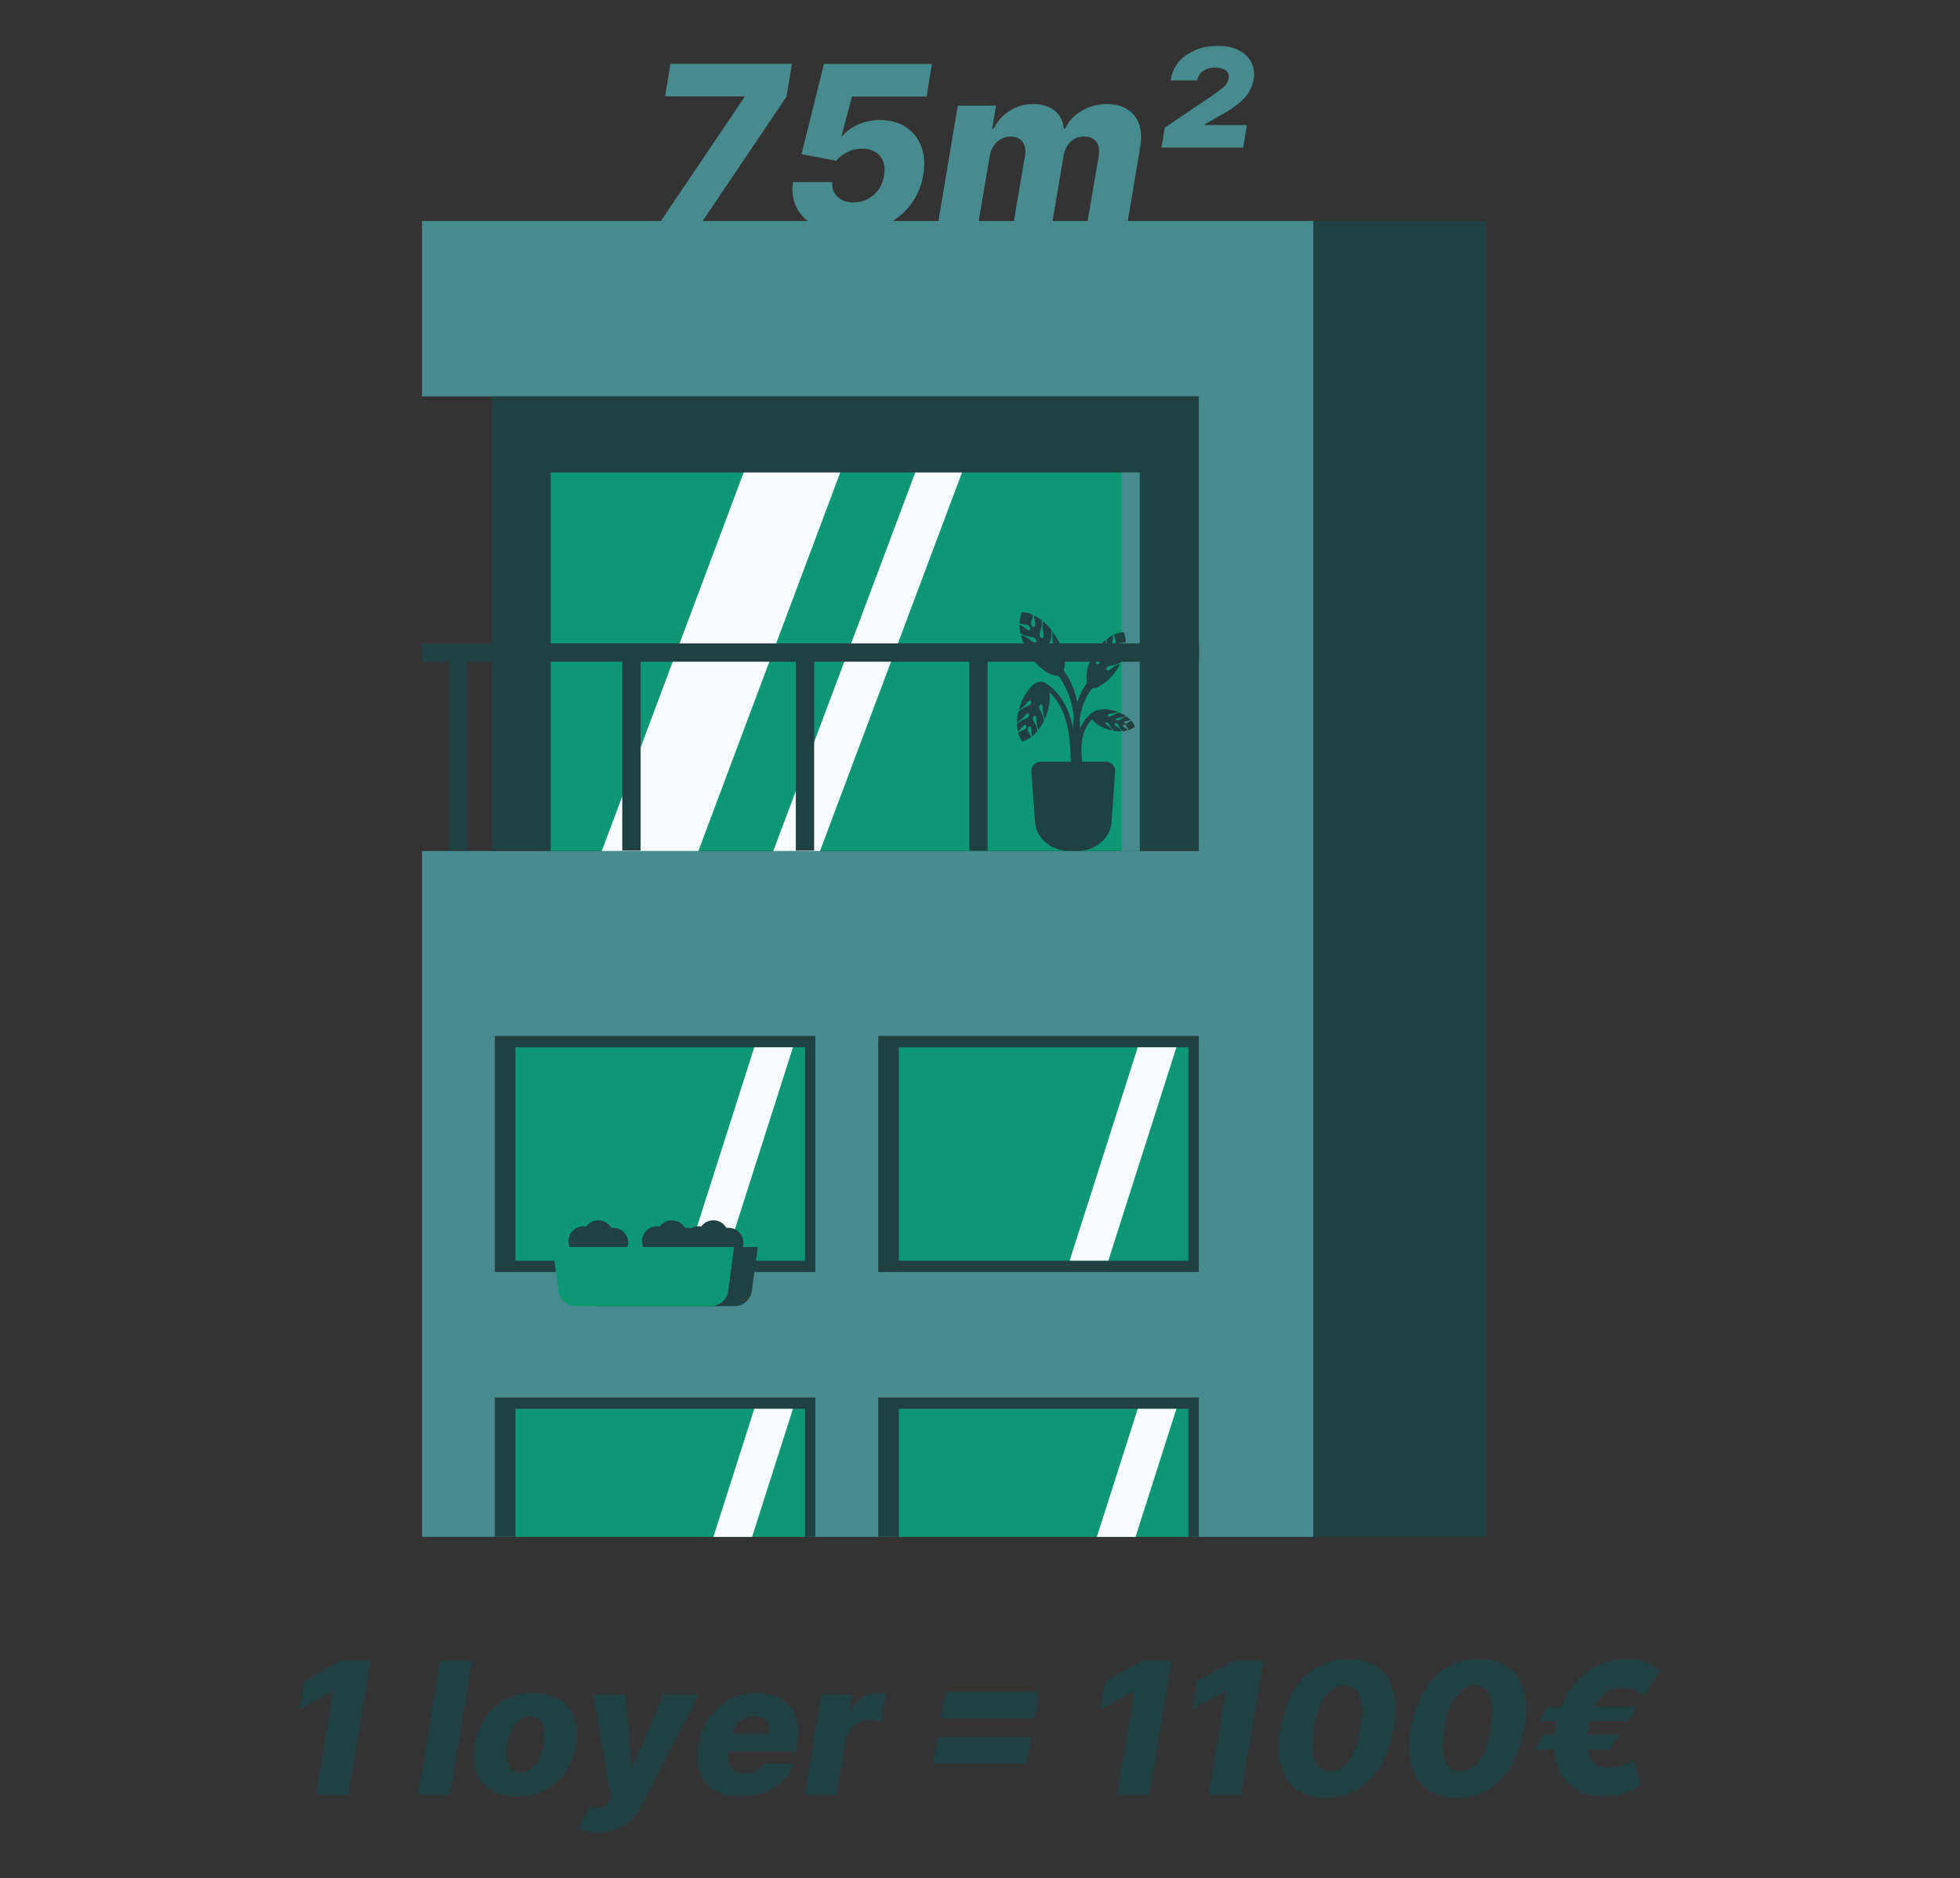 <?xml version="1.0" encoding="UTF-8"?>
<svg id="Calque_2" data-name="Calque 2" xmlns="http://www.w3.org/2000/svg" viewBox="0 0 384.58 368.61">
  <rect x="0" y="0" width="384.58" height="368.61" fill="#333333" stroke="none"/>
  <defs>
    <style>
      .cls-1, .cls-2, .cls-3, .cls-4, .cls-5 {
        stroke-width: 0px;
      }

      .cls-1, .cls-6 {
        fill: none;
      }

      .cls-2 {
        fill: #f8fbfe;
      }

      .cls-3 {
        fill: #0d9873;
      }

      .cls-6 {
        stroke: #204041;
        stroke-linecap: round;
        stroke-miterlimit: 10;
      }

      .cls-4 {
        fill: #204041;
      }

      .cls-5 {
        fill: #478b8e;
      }
    </style>
  </defs>
  <g id="Calque_1-2" data-name="Calque 1">
    <g>
      <g>
        <path class="cls-4" d="M72.73,325.96l-4.36,26.27h-6.34l3.39-20.34h-.15l-6.46,3.59.88-5.49,7.16-4.03h5.89Z"/>
        <path class="cls-4" d="M92.65,325.96l-4.36,26.27h-6.27l4.36-26.27h6.27Z"/>
        <path class="cls-4" d="M101.44,352.59c-2.08,0-3.79-.43-5.14-1.28s-2.29-2.05-2.84-3.58c-.55-1.53-.65-3.31-.32-5.34.33-2.02,1.02-3.79,2.06-5.31,1.04-1.52,2.38-2.71,4-3.55,1.62-.85,3.46-1.27,5.53-1.27s3.78.43,5.12,1.28,2.3,2.05,2.85,3.58c.55,1.53.66,3.31.33,5.35-.33,2.01-1.03,3.77-2.08,5.3s-2.39,2.71-4,3.55c-1.62.85-3.45,1.27-5.51,1.27ZM102.15,347.86c.77,0,1.46-.23,2.07-.7.61-.47,1.13-1.11,1.55-1.94s.72-1.78.9-2.87c.18-1.09.2-2.04.06-2.85-.14-.82-.43-1.45-.88-1.91-.44-.46-1.05-.69-1.81-.69s-1.46.23-2.08.7c-.62.47-1.13,1.11-1.55,1.94s-.71,1.79-.89,2.89c-.18,1.07-.2,2.01-.06,2.83s.43,1.45.88,1.91c.45.46,1.05.69,1.81.69Z"/>
        <path class="cls-4" d="M117.26,359.61c-.76,0-1.46-.06-2.1-.17-.64-.12-1.19-.27-1.65-.46l2.15-4.55c.58.21,1.11.32,1.6.35.48.03.92-.05,1.31-.25.39-.2.73-.54,1.02-1.03l.36-.59-3.6-20.39h6.34l1.28,14.07h.21l6.03-14.07h6.84l-11,21.58c-.55,1.08-1.21,2.03-2,2.85s-1.74,1.47-2.85,1.94c-1.11.47-2.42.71-3.91.71Z"/>
        <path class="cls-4" d="M145.29,352.59c-2.06,0-3.77-.41-5.12-1.23-1.36-.82-2.31-1.98-2.85-3.5-.55-1.52-.65-3.32-.29-5.42.34-2.03,1.04-3.82,2.1-5.34,1.06-1.53,2.39-2.71,3.99-3.57,1.6-.85,3.4-1.28,5.38-1.28,1.4,0,2.65.22,3.73.65,1.09.44,1.98,1.08,2.69,1.94.71.86,1.19,1.91,1.45,3.16.26,1.25.26,2.68,0,4.3l-.24,1.56h-17.12l.56-3.64h11.29c.11-.67.06-1.26-.15-1.78s-.55-.93-1.03-1.23c-.48-.29-1.06-.44-1.74-.44s-1.34.16-1.94.48c-.6.32-1.11.75-1.53,1.3s-.69,1.15-.82,1.81l-.69,3.73c-.13.83-.09,1.54.12,2.13s.58,1.04,1.1,1.35c.53.31,1.19.47,2.01.47.56,0,1.08-.07,1.56-.22.48-.15.91-.37,1.29-.67.38-.3.68-.67.92-1.12l5.72.17c-.46,1.29-1.18,2.41-2.14,3.37-.97.95-2.14,1.69-3.53,2.22-1.39.53-2.95.79-4.67.79Z"/>
        <path class="cls-4" d="M157.91,352.22l3.28-19.7h6.09l-.59,3.59h.21c.57-1.3,1.32-2.27,2.24-2.9.92-.64,1.92-.96,2.99-.96.29,0,.58.02.88.06.3.04.58.09.84.16l-.92,5.46c-.29-.11-.67-.19-1.14-.25-.47-.06-.9-.08-1.29-.08-.74,0-1.42.16-2.06.49-.64.33-1.18.79-1.62,1.37-.44.59-.73,1.27-.87,2.06l-1.77,10.7h-6.27Z"/>
        <path class="cls-4" d="M183.16,346.08l.83-5.16h18.35l-.83,5.16h-18.35ZM184.61,337.26l.87-5.16h18.35l-.87,5.16h-18.35Z"/>
        <path class="cls-4" d="M229.91,325.96l-4.36,26.27h-6.34l3.39-20.34h-.15l-6.46,3.59.88-5.49,7.16-4.03h5.89Z"/>
        <path class="cls-4" d="M247.88,325.96l-4.36,26.27h-6.34l3.39-20.34h-.15l-6.46,3.59.88-5.49,7.16-4.03h5.89Z"/>
        <path class="cls-4" d="M260.11,352.86c-2.3,0-4.19-.53-5.68-1.63-1.49-1.09-2.51-2.67-3.07-4.71s-.59-4.51-.09-7.39c.49-2.88,1.35-5.33,2.58-7.34,1.24-2.01,2.77-3.55,4.59-4.6,1.83-1.06,3.88-1.58,6.16-1.58s4.17.53,5.66,1.58c1.49,1.05,2.51,2.58,3.08,4.6s.61,4.47.13,7.35c-.48,2.88-1.34,5.35-2.57,7.4-1.24,2.05-2.77,3.62-4.6,4.71-1.83,1.09-3.9,1.63-6.19,1.63ZM260.99,347.67c1.37,0,2.58-.7,3.64-2.1s1.83-3.55,2.32-6.44c.32-1.89.39-3.45.21-4.69-.18-1.24-.55-2.16-1.14-2.77-.58-.61-1.33-.91-2.24-.91-1.36,0-2.58.69-3.66,2.06-1.08,1.38-1.85,3.48-2.32,6.31-.33,1.93-.4,3.53-.22,4.79s.56,2.2,1.15,2.82c.59.62,1.34.93,2.25.93Z"/>
        <path class="cls-4" d="M285.73,352.86c-2.3,0-4.19-.53-5.68-1.63-1.49-1.09-2.51-2.67-3.07-4.71s-.59-4.51-.09-7.39c.49-2.88,1.35-5.33,2.58-7.34,1.24-2.01,2.77-3.55,4.59-4.6,1.83-1.06,3.88-1.58,6.16-1.58s4.17.53,5.66,1.58c1.49,1.05,2.51,2.58,3.08,4.6s.61,4.47.13,7.35c-.48,2.88-1.34,5.35-2.57,7.4-1.24,2.05-2.77,3.62-4.6,4.71-1.83,1.09-3.9,1.63-6.19,1.63ZM286.6,347.67c1.37,0,2.58-.7,3.64-2.1s1.83-3.55,2.32-6.44c.32-1.89.39-3.45.21-4.69-.18-1.24-.55-2.16-1.14-2.77-.58-.61-1.33-.91-2.24-.91-1.36,0-2.58.69-3.66,2.06-1.08,1.38-1.85,3.48-2.32,6.31-.33,1.93-.4,3.53-.22,4.79s.56,2.2,1.15,2.82c.59.62,1.34.93,2.25.93Z"/>
        <path class="cls-4" d="M317.74,340.37l-1.92,2.98h-14.59l1.54-2.98h14.98ZM321.17,334.91l-1.74,2.9h-17.3l1.54-2.9h17.51ZM325.78,327.87l-3.15,4.96c-.24-.15-.56-.36-.95-.62-.39-.26-.87-.49-1.44-.7-.57-.21-1.23-.31-1.99-.31-1.09,0-2.08.27-2.96.8-.88.53-1.62,1.38-2.24,2.55-.62,1.16-1.09,2.69-1.4,4.58-.31,1.91-.35,3.44-.12,4.58.23,1.15.7,1.98,1.4,2.49.7.51,1.6.77,2.69.77.75,0,1.44-.1,2.07-.29s1.18-.42,1.65-.67c.47-.25.85-.46,1.14-.63l1.51,4.98c-1.07.74-2.22,1.3-3.46,1.67-1.24.37-2.52.56-3.84.56-2.28,0-4.22-.53-5.8-1.58-1.58-1.05-2.7-2.58-3.36-4.58-.66-2.01-.76-4.44-.29-7.29.47-2.85,1.37-5.28,2.7-7.3,1.33-2.02,2.96-3.56,4.89-4.63,1.93-1.07,4.04-1.6,6.32-1.6,1.38,0,2.62.2,3.73.59,1.11.39,2.08.95,2.9,1.68Z"/>
      </g>
      <g>
        <g>
          <path class="cls-5" d="M128.33,45.37l17.69-26.24.06-.21h-15.58l1.05-6.4h23.83l-1.06,6.45-17.79,26.4h-8.21Z"/>
          <path class="cls-5" d="M166.44,45.82c-2.4,0-4.46-.44-6.19-1.31s-3.01-2.07-3.84-3.58c-.83-1.52-1.1-3.26-.82-5.21h7.74c-.13,1.2.2,2.17,1,2.9.8.74,1.83,1.11,3.11,1.11,1.01,0,1.94-.22,2.79-.66s1.56-1.05,2.13-1.84.94-1.71,1.11-2.76c.18-1.06.12-1.98-.19-2.77-.31-.79-.82-1.41-1.53-1.85-.71-.44-1.57-.67-2.58-.67-.97-.01-1.91.2-2.83.63-.92.43-1.67,1.01-2.25,1.75l-6.82-1.31,4.4-17.7h21.19l-1.05,6.4h-14.63l-2.06,7.75h.19c.71-.91,1.73-1.66,3.05-2.25,1.32-.59,2.76-.89,4.31-.89,1.98,0,3.67.46,5.06,1.37,1.4.91,2.41,2.18,3.03,3.8.62,1.62.76,3.47.4,5.54-.35,2.26-1.21,4.25-2.56,5.99s-3.07,3.1-5.16,4.1c-2.09.99-4.42,1.49-7,1.49Z"/>
          <path class="cls-5" d="M183.8,45.37l4.13-24.63h7.5l-.74,4.52h.27c.75-1.5,1.81-2.68,3.19-3.54,1.37-.87,2.91-1.3,4.62-1.3s3.1.44,4.18,1.31c1.08.88,1.67,2.05,1.77,3.53h.26c.7-1.46,1.79-2.64,3.28-3.52,1.49-.88,3.15-1.32,4.99-1.32,2.32,0,4.09.75,5.31,2.24,1.22,1.49,1.61,3.54,1.17,6.13l-2.77,16.58h-7.89l2.52-14.79c.18-1.23,0-2.17-.52-2.81-.53-.65-1.3-.97-2.31-.97-1.09,0-1.99.35-2.73,1.05-.73.7-1.18,1.64-1.35,2.81l-2.5,14.71h-7.58l2.53-14.87c.16-1.14-.02-2.05-.53-2.71s-1.28-.99-2.31-.99c-.68,0-1.31.16-1.9.49-.59.33-1.07.79-1.46,1.39-.39.6-.64,1.3-.76,2.12l-2.48,14.58h-7.89Z"/>
          <path class="cls-5" d="M227.92,28.95l.6-3.88,9.06-6.11c.61-.43,1.17-.82,1.66-1.18.49-.36.9-.72,1.23-1.09.32-.37.53-.79.61-1.27.11-.71-.1-1.24-.61-1.61s-1.21-.55-2.08-.55-1.59.2-2.24.6c-.66.4-1.06,1.04-1.23,1.92h-5.23c.31-2.1,1.33-3.75,3.06-4.96,1.73-1.21,3.78-1.81,6.17-1.81,1.7,0,3.1.29,4.22.88,1.11.59,1.91,1.37,2.39,2.36.48.98.64,2.06.47,3.24-.13.87-.42,1.69-.88,2.48-.46.79-1.16,1.57-2.1,2.35-.94.78-2.2,1.6-3.78,2.45l-2.81,1.6-.05.18h8.27l-.71,4.41h-16.03Z"/>
        </g>
        <g>
          <g>
            <polygon class="cls-4" points="291.61 43.37 291.61 301.63 116.7 301.63 116.7 167.02 235.22 167.02 235.22 77.8 116.7 77.8 116.7 43.37 291.61 43.37"/>
            <polygon class="cls-5" points="257.7 43.37 257.7 301.63 82.79 301.63 82.79 167.02 235.22 167.02 235.22 77.8 82.79 77.8 82.79 43.37 257.7 43.37"/>
            <rect class="cls-4" x="96.44" y="77.8" width="138.78" height="89.22"/>
            <rect class="cls-3" x="108.05" y="92.73" width="115.56" height="74.29"/>
            <rect class="cls-5" x="220.07" y="92.73" width="3.54" height="74.29"/>
            <polygon class="cls-2" points="164.87 92.73 137.03 167.02 118.08 167.02 145.92 92.73 164.87 92.73"/>
            <polygon class="cls-2" points="160.9 167.02 188.76 92.73 179.59 92.73 151.73 167.02 160.9 167.02"/>
          </g>
          <g>
            <path class="cls-4" d="M211.35,167.02h-1.51c-3.57,0-6.53-2.48-6.75-5.67l-.71-9.87c-.08-1.07.77-1.99,1.85-1.99h12.73c1.08,0,1.93.91,1.85,1.99l-.71,9.87c-.23,3.19-3.18,5.67-6.75,5.67Z"/>
            <path class="cls-6" d="M210.6,149.63c-.09-2.86-.19-5.75-1.01-8.49s-2.43-5.35-4.91-6.77"/>
            <path class="cls-6" d="M211.9,150.64c-.18-1.87-.36-3.76-.04-5.62s1.22-3.69,2.82-4.81"/>
            <path class="cls-4" d="M210.7,150.54c-.26-5.21-.83-11.06,2.05-15.74.22-.35.56-.68.51-1.24,0-.81.67-1.45,1.48-1.44,1.92.06,1.89,2.91-.03,2.92-.46,0-.59.31-.79.56-1.35,1.92-1.96,4.26-2.24,6.58-.32,2.72-.17,5.51.03,8.3.04.65-.96.73-1,.06h0Z"/>
            <path class="cls-4" d="M204.07,138.38c-.15.16-.2.44-.16.64.04.2.14.34.23.48.34.53.58,1.2.7,1.96-.32.66-.69,1.27-1.1,1.79-.23-.54-.36-1.18-.37-1.88,0-.25,0-.52-.08-.72-.08-.2-.28-.28-.45-.1-.14.16-.2.44-.16.64s.14.34.23.48c.31.49.54,1.1.66,1.79-.34.42-.71.79-1.09,1.09-.07-.33-.11-.68-.11-1.05,0-.25,0-.52-.08-.72s-.28-.28-.45-.1c-.14.16-.19.44-.16.64.04.2.14.34.23.48.17.26.31.55.42.86-.57.43-1.16.73-1.74.87-.37-.47-.65-1.08-.83-1.76.29-.18.58-.32.87-.41.16-.05.32-.1.48-.23.15-.13.29-.39.27-.6-.02-.25-.23-.31-.41-.2s-.35.32-.51.51c-.23.28-.49.54-.75.75-.11-.48-.16-.99-.17-1.54.52-.46,1.08-.8,1.64-.99.16-.05.32-.1.48-.23.15-.13.29-.39.27-.6-.02-.24-.23-.31-.41-.2-.18.1-.35.32-.51.51-.45.54-.95.97-1.47,1.24,0-.67.09-1.37.26-2.09.57-.53,1.17-.91,1.77-1.11.16-.05.32-.1.48-.23s.29-.39.28-.6c-.02-.25-.23-.31-.41-.2-.18.1-.35.32-.51.51-.46.56-.99.99-1.51,1.27.08-.3.17-.6.27-.9.52-1.5,1.31-2.77,2.21-3.71,1.57-1.63,3.34-1.01,3.55,1.24.12,1.29-.06,2.78-.58,4.28-.1.3-.22.59-.35.87-.24-.54-.38-1.21-.39-1.93,0-.25,0-.52-.08-.72-.08-.2-.28-.28-.45-.1Z"/>
            <path class="cls-4" d="M215.53,130.33c.18-.12.29-.39.29-.59,0-.2-.06-.36-.12-.52-.22-.59-.31-1.3-.26-2.07.46-.58.95-1.09,1.46-1.52.11.57.09,1.23-.04,1.92-.05.25-.12.51-.08.72.03.21.22.33.42.19.17-.12.29-.39.29-.59s-.06-.36-.12-.52c-.2-.54-.29-1.19-.26-1.89.43-.34.86-.62,1.3-.84,0,.34-.04.69-.11,1.05-.05.25-.12.51-.08.72s.22.33.42.19c.17-.12.29-.39.29-.59,0-.2-.06-.36-.12-.52-.11-.29-.18-.6-.23-.93.65-.3,1.29-.47,1.89-.47.26.54.4,1.19.43,1.9-.32.11-.63.19-.94.22-.17.02-.34.02-.52.12-.18.1-.37.32-.4.53-.04.24.16.35.36.29s.41-.24.61-.39c.29-.23.59-.42.89-.57,0,.49-.05,1-.16,1.54-.61.34-1.23.55-1.81.61-.17.02-.34.03-.52.12-.18.1-.37.32-.4.53-.04.24.16.35.36.29.2-.06.41-.24.61-.39.55-.43,1.14-.74,1.7-.9-.15.65-.39,1.32-.7,1.98-.67.39-1.34.63-1.97.7-.17.02-.34.03-.52.12s-.37.32-.4.53c-.03.24.16.35.36.29.2-.06.41-.24.61-.39.57-.45,1.18-.76,1.75-.91-.14.27-.29.55-.46.82-.83,1.35-1.87,2.43-2.95,3.15-1.89,1.25-3.48.27-3.2-1.97.16-1.29.65-2.7,1.49-4.05.17-.27.34-.53.52-.77.12.58.11,1.26-.03,1.97-.05.25-.11.51-.08.72.04.21.22.33.42.19Z"/>
            <path class="cls-4" d="M210.7,150.48c.35-5.8.8-12.15-2.54-17.18-.23-.29-.4-.65-.89-.68-1.76-.15-1.58-2.78.19-2.69.72.05,1.25.66,1.26,1.36.04.57.38.83.6,1.21,1.6,2.47,2.22,5.44,2.49,8.31.28,3.27.06,6.52-.12,9.73-.04.65-1.04.6-1-.06h0Z"/>
            <path class="cls-4" d="M206.22,127.3c-.2-.14-.33-.45-.34-.68,0-.23.07-.41.14-.59.25-.68.36-1.49.3-2.38-.52-.67-1.09-1.25-1.68-1.74-.12.66-.11,1.41.05,2.21.06.29.13.59.09.83-.04.24-.25.38-.48.22-.2-.14-.33-.45-.34-.68s.07-.41.14-.59c.23-.63.34-1.37.3-2.17-.49-.39-.99-.71-1.5-.96,0,.39.05.79.13,1.21.06.29.13.59.09.83s-.25.38-.48.22c-.2-.14-.33-.45-.34-.68-.01-.24.07-.41.14-.59.12-.33.21-.69.26-1.07-.74-.35-1.48-.54-2.17-.55-.3.62-.47,1.37-.49,2.19.37.13.73.21,1.08.25.19.02.39.03.59.14.2.11.42.36.46.61.04.28-.18.4-.41.33s-.47-.27-.7-.45c-.33-.26-.68-.48-1.02-.66,0,.56.06,1.16.19,1.77.7.39,1.42.63,2.08.7.19.02.39.03.59.14.2.11.42.37.46.61.04.28-.18.4-.41.33-.23-.07-.47-.27-.7-.45-.64-.5-1.31-.85-1.95-1.03.17.75.44,1.51.8,2.28.76.45,1.54.73,2.26.81.19.02.39.03.59.14s.42.37.46.61c.04.28-.18.4-.41.33-.23-.07-.47-.27-.7-.45-.66-.51-1.35-.87-2.01-1.05.16.32.33.63.53.94.96,1.55,2.16,2.79,3.4,3.62,2.17,1.44,4,.31,3.68-2.27-.18-1.48-.75-3.11-1.71-4.66-.19-.31-.39-.61-.6-.89-.14.67-.13,1.45.04,2.27.06.28.13.59.09.83-.04.24-.25.38-.48.22Z"/>
            <path class="cls-4" d="M217.43,140.53c.12.1.32.12.46.08.14-.04.23-.11.33-.18.36-.27.82-.47,1.36-.59.49.19.93.43,1.32.69-.37.19-.82.31-1.32.36-.18.02-.37.02-.5.09-.14.07-.18.21-.05.32.12.09.32.12.46.08s.23-.11.33-.19c.33-.25.75-.44,1.23-.56.31.22.59.47.83.72-.23.06-.48.11-.74.13-.18.02-.37.02-.5.09s-.18.21-.05.32c.12.09.32.12.46.08.14-.03.23-.11.33-.19.17-.13.37-.24.59-.34.33.38.57.78.7,1.19-.32.29-.73.51-1.21.67-.14-.2-.25-.39-.34-.6-.04-.11-.08-.22-.19-.33-.1-.1-.29-.19-.44-.16-.17.02-.21.18-.12.3s.24.23.39.33c.21.15.4.32.57.49-.33.1-.69.16-1.08.2-.35-.35-.62-.73-.78-1.11-.05-.11-.09-.22-.19-.33-.1-.1-.29-.19-.44-.16-.17.02-.21.18-.12.3.08.13.24.23.39.33.4.29.73.63.95.98-.47.03-.97,0-1.49-.08-.4-.37-.7-.79-.87-1.2-.05-.11-.09-.23-.19-.33s-.29-.19-.44-.17c-.17.03-.21.18-.12.3.08.13.24.23.39.33.42.3.75.65.97,1.01-.21-.04-.43-.09-.65-.15-1.09-.3-2.03-.79-2.74-1.38-1.23-1.03-.88-2.31.7-2.58.91-.15,1.97-.1,3.06.2.22.06.43.13.63.2-.37.2-.84.33-1.35.37-.18.02-.37.02-.51.09-.13.07-.18.21-.05.32Z"/>
          </g>
          <rect class="cls-4" x="82.79" y="126.27" width="152.48" height="3.6"/>
          <rect class="cls-4" x="71.11" y="146.39" width="37.51" height="3.6" transform="translate(238.05 58.33) rotate(90)"/>
          <rect class="cls-4" x="105.15" y="146.39" width="37.51" height="3.6" transform="translate(272.09 24.28) rotate(90)"/>
          <rect class="cls-4" x="139.19" y="146.39" width="37.51" height="3.6" transform="translate(306.14 -9.76) rotate(90)"/>
          <rect class="cls-4" x="173.24" y="146.39" width="37.51" height="3.6" transform="translate(340.18 -43.8) rotate(90)"/>
          <g>
            <rect class="cls-4" x="97.1" y="203.31" width="62.89" height="46.34"/>
            <rect class="cls-3" x="101.13" y="205.55" width="56.82" height="41.87"/>
            <polygon class="cls-2" points="155.59 205.55 142.23 247.42 134.64 247.42 148 205.55 155.59 205.55"/>
          </g>
          <g>
            <rect class="cls-4" x="172.33" y="203.31" width="62.89" height="46.34"/>
            <rect class="cls-3" x="176.37" y="205.55" width="56.82" height="41.87"/>
            <polygon class="cls-2" points="230.83 205.55 217.47 247.42 209.88 247.42 223.24 205.55 230.83 205.55"/>
          </g>
          <g>
            <rect class="cls-4" x="97.1" y="274.27" width="62.88" height="27.36"/>
            <rect class="cls-3" x="101.13" y="276.5" width="56.82" height="25.13"/>
            <polygon class="cls-2" points="155.59 276.5 147.57 301.63 139.98 301.63 148 276.5 155.59 276.5"/>
          </g>
          <g>
            <rect class="cls-4" x="172.33" y="274.27" width="62.89" height="27.36"/>
            <rect class="cls-3" x="176.37" y="276.5" width="56.82" height="25.13"/>
            <polygon class="cls-2" points="230.83 276.5 222.81 301.63 215.22 301.63 223.24 276.5 230.83 276.5"/>
          </g>
          <circle class="cls-4" cx="114.47" cy="243.6" r="2.93"/>
          <circle class="cls-4" cx="117.4" cy="242.43" r="2.93"/>
          <circle class="cls-4" cx="120.34" cy="243.9" r="2.93"/>
          <circle class="cls-4" cx="128.9" cy="243.6" r="2.93"/>
          <circle class="cls-4" cx="131.83" cy="242.43" r="2.93"/>
          <circle class="cls-4" cx="134.77" cy="243.9" r="2.93"/>
          <circle class="cls-4" cx="137.05" cy="243.6" r="2.93"/>
          <circle class="cls-4" cx="139.98" cy="242.43" r="2.93"/>
          <circle class="cls-4" cx="142.92" cy="243.9" r="2.93"/>
          <g>
            <path class="cls-4" d="M144.09,256.35h-26.45c-1.72,0-3.18-1.28-3.41-2.99l-1.16-8.62h35.61l-1.16,8.62c-.23,1.71-1.69,2.99-3.41,2.99Z"/>
            <path class="cls-3" d="M139.45,256.35h-26.45c-1.72,0-3.18-1.28-3.41-2.99l-1.16-8.62h35.61l-1.16,8.62c-.23,1.71-1.69,2.99-3.41,2.99Z"/>
          </g>
        </g>
      </g>
    </g>
    <rect class="cls-1" width="384.58" height="368.61"/>
  </g>
</svg>